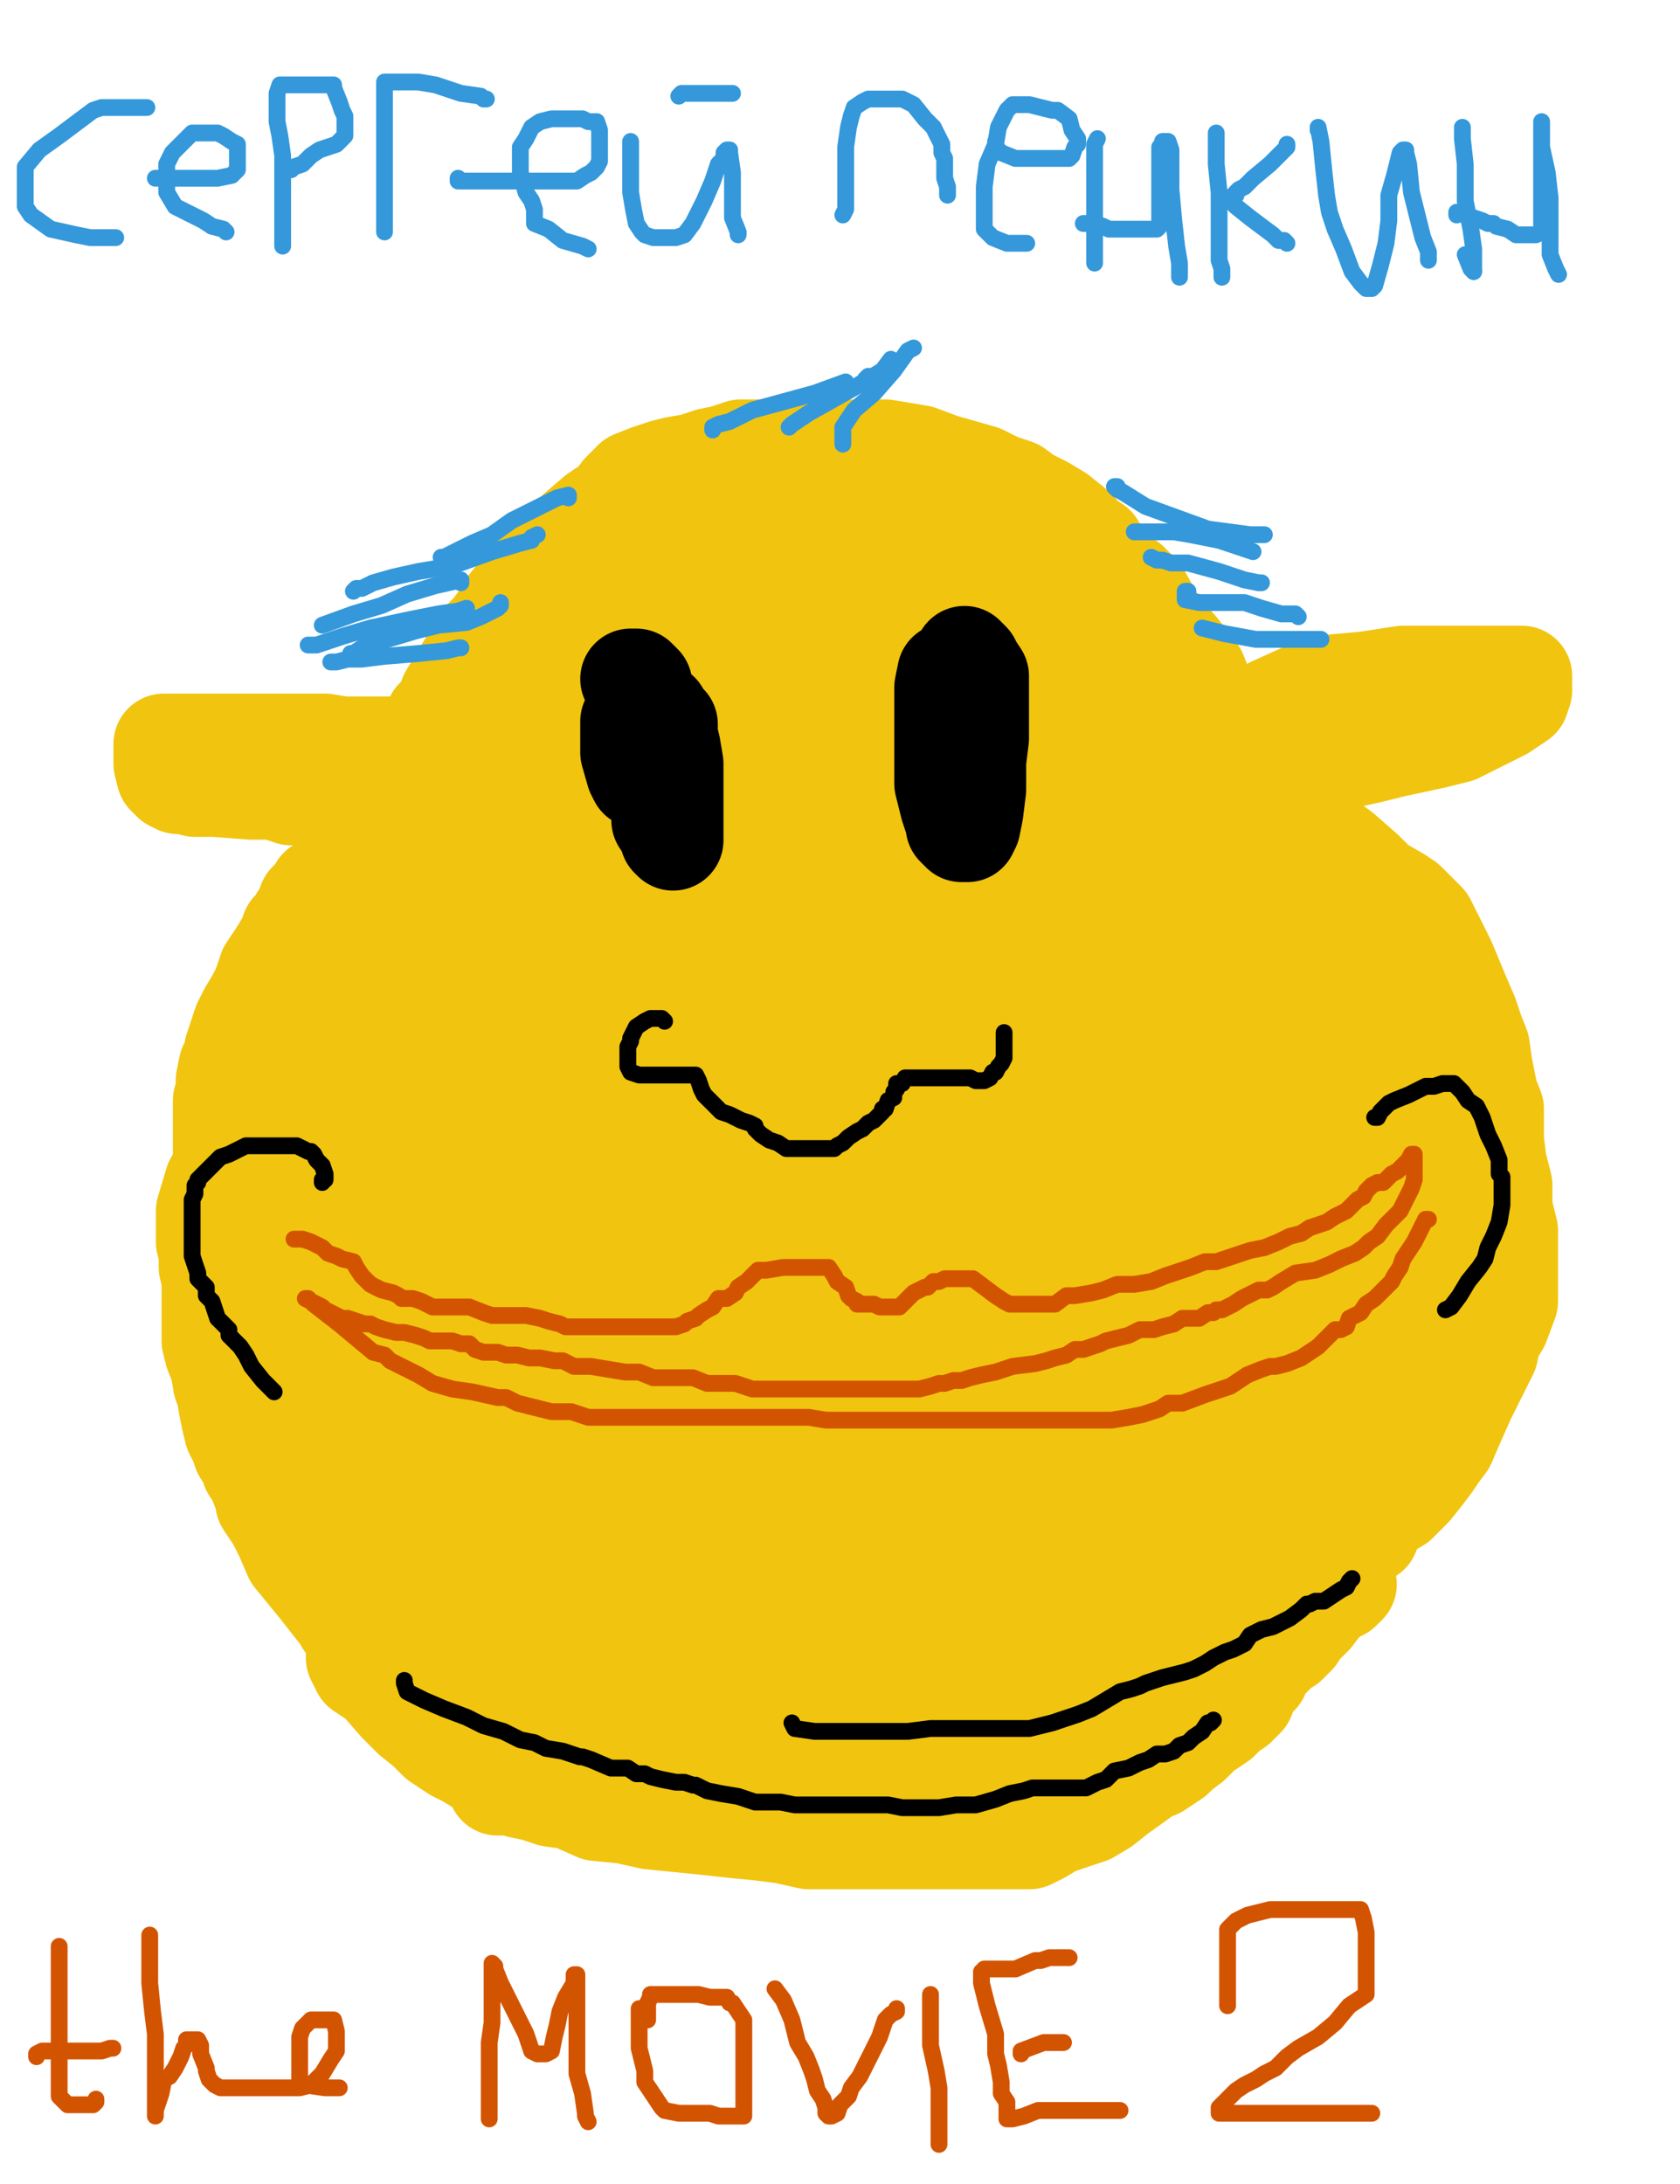 <?xml version="1.0" encoding="utf-8" ?>
<svg baseProfile="full" height="520" version="1.1" width="400" xmlns="http://www.w3.org/2000/svg" xmlns:ev="http://www.w3.org/2001/xml-events" xmlns:xlink="http://www.w3.org/1999/xlink"><defs><style type="text/css"><![CDATA[.path {fill: none; stroke-linejoin: round; stroke-linecap: round;}]]></style></defs><path class="path" d="M 95.60 354.97 L 94.92 354.97 L 91.55 351.61 L 89.53 350.26 L 87.51 348.24 L 86.84 347.56 L 82.80 342.18 L 79.43 338.81 L 76.73 335.44 L 76.73 334.77 L 76.73 334.09 L 75.39 332.07 L 74.04 329.38 L 71.35 326.01 L 69.33 321.97 L 68.65 319.95 L 67.98 317.25 L 67.30 313.89 L 66.63 311.19 L 65.96 309.84 L 65.96 307.82 L 65.28 305.80 L 64.61 304.46 L 64.61 303.11" stroke="#f1c40f" stroke-width="4" /><path class="path" d="M 102.33 357.67 L 101.66 357.67 L 100.31 356.99 L 98.29 355.65 L 94.25 354.30 L 92.23 352.28 L 90.21 350.93 L 86.84 348.91 L 84.14 345.54 L 82.12 344.20 L 80.78 342.85 L 79.43 341.50 L 78.08 339.48 L 76.73 338.13 L 74.71 336.11 L 74.04 336.11 L 72.69 334.09 L 70.67 332.07 L 68.65 327.36 L 67.30 325.34 L 65.28 323.32 L 63.26 321.30 L 61.92 317.93 L 60.57 315.23 L 59.22 311.87 L 57.87 309.17 L 55.85 306.48 L 55.85 304.46 L 54.51 301.76 L 54.51 298.39 L 53.83 294.35 L 53.16 291.66 L 53.16 286.94 L 53.16 282.90 L 53.16 280.21 L 53.16 278.19 L 53.16 276.17 L 53.16 273.47 L 53.16 269.43 L 53.16 267.41 L 53.16 264.72 L 53.16 262.02 L 53.83 260.00 L 53.83 257.31 L 54.51 253.94 L 55.85 251.92 L 55.85 249.90 L 56.53 247.88 L 57.87 243.83 L 59.22 241.14 L 61.24 237.77 L 62.59 235.08 L 63.26 233.06 L 63.94 231.04 L 65.28 229.02 L 66.63 226.99 L 68.65 223.63 L 69.33 221.61 L 70.67 220.26 L 71.35 218.91 L 72.02 218.24 L 72.69 216.89 L 73.37 214.87 L 74.04 214.20 L 75.39 212.85 L 76.06 211.50 L 77.41 211.50 L 78.76 210.83 L 81.45 208.81 L 83.47 208.13 L 84.82 208.13 L 86.16 206.79 L 88.86 206.11 L 90.21 204.77 L 92.90 204.77 L 93.57 203.42 L 95.60 202.75 L 96.94 201.40 L 98.96 200.73 L 100.98 200.05 L 102.33 199.38 L 103.68 198.70 L 105.70 198.03 L 108.39 197.36 L 111.09 197.36 L 113.78 196.68 L 117.15 196.68 L 119.17 196.68 L 121.19 196.68 L 123.21 196.68 L 125.23 196.68 L 127.93 196.68 L 129.95 196.68 L 131.97 196.68 L 133.99 196.68 L 136.01 196.68 L 136.68 196.68 L 137.36 196.01 L 138.03 196.01" stroke="#f1c40f" stroke-width="24" /><path class="path" d="M 83.47 207.46 L 83.47 205.44 L 84.82 204.09 L 86.16 200.73 L 88.19 198.03 L 89.53 194.66 L 90.88 192.64 L 92.90 188.60 L 94.25 186.58 L 95.60 184.56 L 96.94 182.54 L 98.29 179.84 L 100.31 177.15 L 101.66 174.46 L 103.68 171.09 L 105.70 169.07 L 107.05 165.70 L 109.07 162.33 L 111.09 158.96 L 113.11 155.60 L 114.46 152.90 L 117.15 150.21 L 119.17 147.51 L 121.19 144.15 L 123.89 140.78 L 127.25 136.74 L 132.64 131.35 L 137.36 126.63 L 142.07 122.59 L 146.11 119.90 L 148.13 117.20 L 150.83 114.51 L 154.20 113.16 L 158.24 111.81 L 160.93 111.14 L 164.97 110.47 L 169.01 109.12 L 172.38 108.45 L 176.42 107.10 L 181.14 107.10 L 185.85 107.10 L 191.24 107.10 L 195.96 107.10 L 197.98 107.10 L 202.02 107.10 L 204.71 107.10 L 207.41 107.10 L 210.78 107.10 L 214.82 107.77 L 218.86 108.45 L 224.25 110.47 L 228.96 111.81 L 233.68 113.16 L 237.72 115.18 L 241.76 116.53 L 244.46 118.55 L 248.50 120.57 L 251.86 122.59 L 255.23 125.28 L 257.25 127.31 L 258.60 128.65 L 260.62 130.00 L 262.64 133.37 L 263.99 136.06 L 266.68 138.76 L 268.03 141.45 L 269.38 142.80 L 271.40 144.15 L 274.09 147.51 L 276.11 150.21 L 278.13 152.23 L 280.15 154.25 L 282.85 157.62 L 284.87 160.31 L 286.22 163.68 L 288.24 167.72 L 290.93 171.09 L 291.61 173.11 L 292.28 175.13 L 292.95 177.15 L 294.30 179.84 L 295.65 183.21 L 296.32 185.23 L 296.32 188.60 L 297.67 191.30 L 298.34 194.66 L 299.69 198.70 L 300.36 202.75 L 300.36 206.11 L 301.04 209.48 L 301.71 211.50 L 302.38 213.52 L 302.38 214.87" stroke="#f1c40f" stroke-width="24" /><path class="path" d="M 280.15 183.21 L 280.83 183.21 L 283.52 183.21 L 289.58 183.21 L 293.63 184.56 L 297.67 186.58 L 302.38 188.60 L 305.75 191.30 L 309.79 196.01 L 314.51 199.38 L 319.22 202.75 L 324.61 207.46 L 327.98 210.83 L 332.69 213.52 L 334.71 214.87 L 337.41 217.56 L 339.43 219.59 L 341.45 223.63 L 342.80 226.32 L 344.14 229.02 L 347.51 237.10 L 349.53 241.81 L 350.88 245.85 L 352.23 249.22 L 352.90 253.94 L 354.25 260.67 L 355.60 264.04 L 355.60 271.45 L 356.27 276.84 L 357.62 282.23 L 357.62 287.62 L 358.96 293.01 L 358.96 296.37 L 358.96 300.41 L 358.96 303.78 L 358.96 307.15 L 358.96 309.84 L 356.94 315.23 L 354.92 318.60 L 354.25 321.97 L 352.90 324.66 L 350.88 328.70 L 348.86 332.75 L 346.16 338.81 L 344.14 343.52 L 342.12 346.22 L 340.78 348.24 L 338.76 350.93 L 336.06 354.30 L 332.69 357.67 L 327.98 360.36 L 326.63 362.38 L 325.96 365.08 L 324.61 365.08 L 322.59 367.10 L 319.22 369.12 L 316.53 370.47 L 313.83 371.81 L 311.81 372.49 L 309.79 373.16 L 307.10 374.51 L 305.75 374.51 L 301.71 375.85 L 299.01 376.53 L 296.32 377.88 L 293.63 377.88 L 290.93 377.88 L 287.56 379.22 L 285.54 379.90 L 282.85 379.90 L 280.15 381.24 L 277.46 381.92 L 274.09 382.59 L 268.70 383.94 L 265.34 383.94 L 263.99 383.94 L 261.97 383.94 L 259.95 383.94 L 259.27 383.94 L 257.25 383.94 L 255.91 383.94 L 255.23 383.94 L 254.56 383.94 L 253.89 383.94 L 252.54 383.94 L 251.86 383.94" stroke="#f1c40f" stroke-width="24" /><path class="path" d="M 68.65 342.85 L 68.65 343.52 L 68.65 344.20 L 70.67 349.59 L 73.37 354.97 L 75.39 361.04 L 78.76 367.10 L 81.45 371.14 L 84.14 373.83 L 86.84 377.88 L 90.21 380.57 L 93.57 384.61 L 96.94 388.65 L 101.66 392.69 L 107.05 396.06 L 112.43 398.76 L 116.48 400.78 L 125.91 404.15 L 129.95 405.49 L 133.32 406.17 L 137.36 408.86 L 140.72 409.53 L 144.77 410.21 L 148.81 411.55 L 152.18 412.23 L 158.24 412.23 L 162.95 413.58 L 168.34 414.92 L 176.42 415.60 L 184.51 416.27 L 189.22 416.27 L 193.26 416.27 L 198.65 416.27 L 204.71 416.27 L 209.43 416.27 L 215.49 416.27 L 218.86 416.27 L 223.57 414.92 L 227.62 414.25 L 231.66 414.25 L 238.39 412.90 L 243.78 411.55 L 248.50 409.53 L 250.52 408.19 L 255.23 406.17 L 259.95 404.82 L 265.34 403.47 L 270.05 403.47 L 274.09 402.80 L 276.11 401.45 L 280.15 399.43 L 282.85 398.08 L 286.22 396.74 L 290.26 395.39 L 292.95 393.37 L 296.32 392.69 L 299.69 391.35 L 302.38 390.00 L 305.08 388.65 L 309.79 385.28 L 311.81 383.94 L 314.51 381.92 L 315.85 380.57 L 317.87 379.22 L 319.22 378.55 L 319.90 377.88 L 320.57 377.20" stroke="#f1c40f" stroke-width="24" /><path class="path" d="M 84.82 392.69 L 84.82 394.72 L 86.16 397.41 L 90.21 400.10 L 94.92 405.49 L 98.29 408.86 L 101.66 411.55 L 104.35 414.25 L 108.39 416.94 L 111.09 418.29 L 114.46 420.31 L 117.15 421.66 L 120.52 424.35 L 123.89 425.70 L 127.25 426.37 L 131.29 427.72 L 136.01 428.39 L 142.07 431.09 L 148.81 431.76 L 154.87 433.11 L 161.61 433.78 L 168.34 434.46 L 174.40 435.13 L 181.14 435.80 L 186.53 436.48 L 192.59 437.82 L 197.98 437.82 L 203.37 437.82 L 209.43 437.82 L 212.80 437.82 L 217.51 437.82 L 223.57 437.82 L 229.64 437.82 L 235.03 437.82 L 238.39 437.82 L 243.78 437.82 L 245.13 437.82 L 247.82 436.48 L 251.19 434.46 L 255.23 433.11 L 259.27 431.76 L 262.64 429.74 L 266.01 427.05 L 270.72 423.68 L 273.42 421.66 L 275.44 420.98 L 277.46 419.64 L 279.48 418.29 L 280.83 416.94 L 283.52 414.92 L 285.54 412.90 L 286.22 412.23 L 288.24 410.88 L 290.26 409.53 L 292.28 407.51 L 294.30 406.17 L 296.32 404.15 L 297.67 400.78 L 299.69 398.76 L 301.04 395.39 L 303.06 394.04 L 305.08 392.02 L 306.42 391.35 L 308.44 389.33 L 309.12 387.98 L 311.14 385.96 L 312.49 384.61 L 314.51 381.92 L 315.85 378.55 L 316.53 376.53 L 317.87 375.85 L 317.87 373.83 L 317.87 373.16 L 317.87 373.16 L 313.16 377.20 L 305.75 383.26 L 296.99 391.35 L 270.05 406.17 L 253.89 412.90 L 246.48 416.94 L 241.76 420.98 L 238.39 422.33 L 235.70 423.01 L 233.00 423.68 L 230.31 423.68 L 224.25 423.68 L 218.19 423.68 L 211.45 423.68 L 209.43 423.68 L 208.76 423.68 L 208.08 423.68 L 208.76 423.01 L 212.80 419.64 L 220.88 414.92 L 257.25 408.86 L 275.44 401.45 L 288.24 394.04 L 294.97 388.65 L 297.67 383.26 L 300.36 376.53 L 303.73 369.79 L 305.08 365.08 L 306.42 362.38 L 307.77 358.34 L 309.12 356.32 L 310.47 352.28 L 312.49 348.24 L 314.51 344.87 L 315.85 342.18 L 317.20 340.16 L 317.87 338.13 L 319.22 334.77 L 321.24 330.73 L 321.92 326.68 L 323.26 323.32 L 324.61 319.95 L 326.63 317.25 L 327.98 313.89 L 329.33 309.84 L 330.67 307.15 L 332.02 304.46 L 332.69 301.76 L 333.37 298.39 L 334.71 295.70 L 335.39 290.31 L 337.41 284.92 L 338.08 279.53 L 338.08 277.51 L 338.76 281.55 L 338.76 292.33 L 334.71 313.89 L 327.30 338.81 L 318.55 355.65 L 313.83 363.73 L 312.49 365.75 L 311.81 365.75 L 311.81 363.73 L 313.83 352.95 L 318.55 336.11 L 321.92 313.21 L 326.63 289.64 L 327.98 277.51 L 327.98 272.80 L 327.30 269.43 L 324.61 262.69 L 322.59 256.63 L 317.20 247.88 L 313.16 240.47 L 309.79 235.75 L 309.79 235.08 L 309.12 235.08 L 309.12 239.79 L 309.79 249.22 L 311.81 255.96 L 315.85 257.98 L 319.22 258.65 L 320.57 258.65 L 323.26 258.65 L 325.28 249.90 L 325.28 237.77 L 321.92 225.65 L 318.55 216.89 L 317.87 213.52 L 317.20 212.85 L 316.53 218.24 L 316.53 225.65 L 316.53 236.42 L 320.57 255.28 L 329.33 266.06 L 336.73 271.45 L 340.78 273.47 L 341.45 274.15 L 341.45 272.80 L 342.12 266.06 L 342.12 260.67 L 337.41 247.88 L 337.41 244.51 L 337.41 245.18 L 337.41 248.55 L 337.41 255.96 L 337.41 263.37 L 337.41 269.43 L 337.41 270.78 L 339.43 262.02 L 337.41 237.10 L 331.35 224.30 L 321.24 208.13 L 318.55 206.79 L 310.47 205.44 L 304.40 205.44 L 300.36 210.16 L 296.99 222.95 L 297.67 232.38 L 300.36 236.42 L 301.71 237.10 L 301.71 235.75 L 303.06 230.36 L 303.06 223.63 L 299.69 204.09 L 286.89 188.60 L 274.77 179.84 L 269.38 179.84 L 263.99 181.87 L 261.29 197.36 L 271.40 220.93 L 280.15 227.67 L 294.97 232.38 L 302.38 233.06 L 304.40 230.36 L 304.40 222.28 L 295.65 201.40 L 278.13 179.17 L 261.29 165.70 L 255.23 163.01 L 253.21 163.01 L 249.84 167.72 L 249.17 181.87 L 249.17 196.01 L 258.60 211.50 L 269.38 218.24 L 278.13 220.26 L 282.18 220.26 L 285.54 213.52 L 280.83 197.36 L 272.07 177.82 L 268.70 171.09 L 266.68 170.41 L 266.01 170.41 L 263.32 178.50 L 263.32 193.99 L 269.38 213.52 L 277.46 220.26 L 282.85 222.28 L 284.87 220.26 L 286.89 208.13 L 281.50 193.32 L 270.72 171.09 L 263.99 163.01 L 258.60 159.64 L 253.21 158.96 L 248.50 158.96 L 247.15 164.35 L 253.89 183.89 L 260.62 187.93 L 269.38 188.60 L 278.81 183.89 L 281.50 179.84 L 282.18 172.44 L 278.13 153.58 L 271.40 141.45 L 268.70 138.76 L 263.99 137.41 L 257.25 141.45 L 251.86 150.88 L 247.82 172.44 L 247.15 181.87 L 247.15 184.56 L 247.15 185.23 L 247.82 185.91 L 251.19 185.91 L 254.56 181.19 L 257.93 162.33 L 256.58 139.43 L 252.54 128.65 L 249.17 125.96 L 243.78 125.28 L 235.70 127.31 L 230.98 138.08 L 228.29 149.53 L 228.29 157.62 L 230.31 162.33 L 233.68 164.35 L 238.39 164.35 L 241.76 159.64 L 243.78 152.90 L 243.78 142.80 L 239.07 125.96 L 234.35 121.92 L 228.29 121.24 L 221.55 124.61 L 214.82 138.08 L 212.80 152.23 L 214.82 159.64 L 216.84 161.66 L 220.88 163.01 L 224.92 162.33 L 227.62 157.62 L 227.62 150.21 L 227.62 138.76 L 223.57 133.37 L 216.16 130.00 L 208.76 130.67 L 200.00 136.74 L 191.24 144.82 L 186.53 152.90 L 187.87 166.37 L 193.26 168.39 L 200.67 168.39 L 212.80 167.05 L 218.19 163.01 L 224.25 154.92 L 224.92 141.45 L 217.51 125.96 L 211.45 125.28 L 197.30 127.31 L 183.83 136.74 L 169.69 152.23 L 166.32 158.96 L 165.65 165.03 L 167.67 169.07 L 173.06 169.07 L 185.85 168.39 L 195.28 163.01 L 201.35 155.60 L 203.37 137.41" stroke="#f1c40f" stroke-width="24" /><path class="path" d="M 197.30 127.31 L 193.26 125.96 L 184.51 125.96 L 166.32 132.02 L 153.52 144.15 L 136.68 164.35 L 133.99 177.82 L 133.32 183.89 L 137.36 186.58 L 143.42 186.58 L 158.91 183.89 L 173.73 173.11 L 178.44 158.96 L 178.44 146.84 L 176.42 141.45 L 172.38 139.43 L 165.65 140.10 L 156.89 147.51 L 148.13 157.62 L 133.32 185.91 L 129.27 196.68 L 129.27 198.70 L 132.64 200.05 L 150.83 192.64 L 166.99 179.84 L 181.81 162.33 L 186.53 144.15 L 186.53 138.08 L 183.16 137.41 L 173.73 138.76 L 158.91 147.51 L 132.64 168.39 L 125.23 183.89 L 124.56 190.62 L 125.91 193.32 L 131.29 192.64 L 138.03 185.91 L 146.79 177.15 L 152.85 162.33 L 158.91 144.82 L 161.61 136.74 L 161.61 133.37 L 158.24 132.02 L 150.83 132.69 L 142.07 139.43 L 133.32 154.25 L 130.62 167.05 L 130.62 172.44 L 130.62 173.78 L 130.62 175.13 L 131.29 175.13 L 134.66 175.13 L 137.36 171.09 L 138.03 160.98 L 138.70 157.62 L 136.68 156.94 L 129.95 160.31 L 124.56 165.70 L 115.80 174.46 L 105.70 185.23 L 104.35 199.38 L 111.09 206.11 L 117.82 206.11 L 138.03 204.77 L 156.22 198.03 L 172.38 183.89 L 176.42 171.09 L 176.42 163.01 L 176.42 160.31 L 171.71 159.64 L 154.20 173.11 L 143.42 187.93 L 130.62 208.81 L 127.25 219.59 L 130.62 226.32 L 138.03 227.67 L 164.97 223.63 L 192.59 207.46 L 204.71 189.27 L 208.08 174.46 L 208.76 170.41 L 208.76 169.74 L 206.73 172.44 L 197.98 194.66 L 189.90 214.20 L 187.20 221.61 L 186.53 222.28 L 187.87 222.28 L 197.30 217.56 L 216.16 202.75 L 225.60 185.91 L 228.96 168.39 L 228.96 163.01 L 227.62 162.33 L 218.19 165.03 L 198.65 183.21 L 185.18 206.11 L 178.44 222.95 L 178.44 227.67 L 187.87 229.02 L 200.67 227.67 L 221.55 209.48 L 230.98 189.95 L 231.66 169.07 L 224.92 153.58 L 218.86 151.55 L 208.08 151.55 L 173.06 163.01 L 154.20 183.21 L 145.44 203.42 L 145.44 215.54 L 150.83 219.59 L 162.95 220.93 L 198.65 214.87 L 214.82 205.44 L 222.23 190.62 L 222.23 178.50 L 218.86 173.78 L 213.47 173.78 L 201.35 178.50 L 193.94 184.56 L 181.81 209.48 L 175.75 225.65 L 177.77 229.02 L 183.83 229.02 L 209.43 220.93 L 222.23 212.18 L 238.39 195.34 L 243.11 186.58 L 243.11 185.91 L 239.74 185.91 L 227.62 200.05 L 208.76 224.30 L 192.59 252.59 L 186.53 274.82 L 188.55 284.92 L 202.69 289.64 L 227.62 284.92 L 245.80 270.10 L 255.23 250.57 L 257.25 230.36 L 255.91 224.97 L 252.54 224.30 L 239.74 245.18 L 220.88 276.17 L 191.92 321.97 L 175.08 346.22 L 170.36 352.95 L 170.36 353.63 L 170.36 352.28 L 175.75 332.07 L 183.16 301.09 L 189.90 265.39 L 191.92 237.77 L 193.26 231.71 L 192.59 233.73 L 186.53 250.57 L 164.30 300.41 L 144.09 344.20 L 128.60 375.85 L 124.56 393.37 L 124.56 396.74 L 125.91 394.72 L 131.29 385.28 L 141.40 356.99 L 148.81 320.62 L 154.20 274.82 L 154.20 264.72" stroke="#f1c40f" stroke-width="24" /><path class="path" d="M 154.20 243.83 L 153.52 243.16 L 148.13 244.51 L 138.70 269.43 L 125.23 310.52 L 115.80 346.89 L 113.11 371.81 L 116.48 377.20 L 117.82 377.20 L 120.52 376.53 L 121.86 364.40 L 121.86 345.54 L 121.86 321.30 L 120.52 313.21 L 119.84 312.54 L 114.46 318.60 L 109.74 343.52 L 108.39 369.79 L 108.39 390.00 L 110.41 392.69 L 115.80 391.35 L 119.17 384.61 L 121.19 373.83 L 119.17 350.93 L 111.09 334.09 L 107.05 328.70 L 106.37 328.03 L 103.68 330.05 L 101.66 343.52 L 97.62 359.69 L 95.60 375.18 L 94.92 379.22 L 94.92 369.12 L 91.55 346.22 L 83.47 309.84 L 78.08 292.33 L 76.06 288.29 L 76.06 288.96 L 76.06 294.35 L 76.06 318.60 L 76.06 344.87 L 78.08 353.63 L 81.45 355.65 L 84.82 353.63 L 87.51 339.48 L 87.51 321.30 L 83.47 294.35 L 78.08 276.84 L 74.71 269.43 L 74.04 267.41 L 72.69 267.41 L 67.30 275.49 L 55.18 304.46 L 51.81 315.91 L 51.14 317.25 L 51.81 317.25 L 55.85 313.89 L 61.24 299.07 L 69.33 278.86 L 71.35 263.37 L 71.35 252.59 L 71.35 249.22 L 71.35 248.55 L 71.35 250.57 L 70.00 261.35 L 64.61 280.21 L 63.94 286.94 L 63.94 287.62 L 65.28 287.62 L 74.04 280.88 L 88.19 260.00 L 98.96 241.14 L 103.00 223.63 L 103.68 217.56 L 103.68 215.54 L 103.00 215.54 L 103.00 216.89 L 96.94 224.30 L 89.53 233.06 L 82.80 241.14 L 82.80 248.55 L 82.80 249.90 L 84.82 247.88 L 85.49 246.53 L 91.55 239.79 L 97.62 231.04 L 100.31 206.11 L 97.62 196.68 L 96.27 196.01 L 88.86 198.70 L 82.12 209.48 L 77.41 232.38 L 74.71 255.28 L 73.37 270.10 L 73.37 277.51 L 74.71 278.86 L 75.39 279.53 L 78.76 280.21 L 82.80 276.17 L 85.49 270.10 L 87.51 262.02 L 87.51 260.00 L 87.51 258.65 L 82.80 258.65 L 78.08 258.65 L 73.37 258.65 L 70.00 258.65 L 69.33 258.65 L 68.65 258.65 L 67.30 258.65 L 65.96 258.65 L 65.96 259.33 L 65.96 262.69 L 64.61 269.43 L 62.59 276.84 L 61.24 282.90 L 61.24 285.60 L 60.57 287.62 L 60.57 288.96 L 60.57 290.31 L 59.22 291.66 L 59.22 293.68 L 59.22 295.03 L 57.87 295.70 L 57.87 297.72 L 57.20 300.41 L 55.85 303.11 L 55.18 306.48 L 55.18 307.82 L 55.18 309.17 L 55.18 310.52 L 55.18 311.19 L 53.83 312.54 L 53.83 313.21 L 53.83 315.23 L 53.83 317.25 L 53.83 319.95 L 53.16 321.97 L 53.16 324.66 L 53.16 326.01 L 53.16 328.03 L 53.83 330.73 L 54.51 334.77 L 55.18 338.13 L 55.85 340.83 L 57.20 343.52 L 57.87 345.54 L 59.22 347.56 L 59.90 349.59 L 61.24 351.61 L 62.59 354.97 L 64.61 357.67 L 65.96 359.69 L 67.30 361.71 L 68.65 363.06 L 70.67 365.75 L 71.35 367.77 L 72.69 370.47 L 74.71 373.16 L 76.06 375.85 L 77.41 377.88 L 78.76 379.90 L 81.45 382.59 L 82.12 385.96 L 84.14 388.65 L 86.16 392.02 L 88.19 394.72 L 89.53 396.06 L 90.88 396.74 L 92.23 396.74 L 92.23 397.41 L 91.55 396.74 L 89.53 394.04 L 83.47 387.31 L 76.06 377.88 L 70.00 370.47 L 67.98 365.75 L 65.96 361.71 L 63.26 357.67 L 62.59 353.63 L 60.57 350.26 L 60.57 346.22 L 59.22 342.85 L 57.87 340.16 L 57.20 337.46 L 55.85 334.77 L 54.51 332.75 L 53.16 329.38 L 52.49 325.34 L 51.14 321.97 L 50.47 319.27 L 50.47 317.25 L 50.47 315.23 L 50.47 312.54 L 50.47 308.50 L 50.47 304.46 L 49.79 301.76 L 49.79 299.07 L 49.79 298.39 L 49.12 295.70 L 49.12 293.68 L 49.12 290.98 L 49.12 288.29 L 51.14 281.55 L 56.53 274.15 L 66.63 262.02 L 75.39 253.26 L 84.82 244.51 L 96.27 229.69 L 99.64 224.97 L 100.98 220.93 L 102.33 218.24 L 103.00 216.89 L 103.00 216.22 L 103.00 218.91 L 103.00 244.51 L 99.64 273.47 L 97.62 305.13 L 97.62 329.38 L 105.03 344.20 L 107.72 348.24 L 111.76 348.91 L 117.82 340.83 L 123.21 321.30 L 125.91 298.39 L 127.93 272.80 L 127.93 243.83 L 123.21 219.59 L 120.52 212.18 L 119.84 212.18 L 119.17 212.85 L 119.17 214.87 L 113.11 235.08 L 103.68 272.12 L 98.96 297.72 L 98.96 307.15 L 98.96 310.52 L 100.31 311.19 L 105.03 309.17 L 115.80 295.70 L 128.60 266.74 L 131.97 237.10 L 131.97 208.13 L 127.93 194.66 L 127.25 193.32 L 123.21 195.34 L 116.48 216.22 L 107.05 247.20 L 100.98 277.51 L 100.31 298.39 L 103.00 304.46 L 107.72 305.80 L 117.82 297.05 L 133.32 274.82 L 146.11 245.85 L 154.87 212.85 L 159.58 185.23 L 161.61 179.84 L 161.61 180.52 L 161.61 182.54 L 160.26 209.48 L 149.48 252.59 L 131.29 308.50 L 125.91 327.36 L 125.23 329.38 L 126.58 327.36 L 131.29 318.60 L 146.79 288.29 L 166.99 249.90 L 181.14 207.46 L 185.85 191.97 L 186.53 190.62 L 187.20 190.62 L 187.87 195.34 L 182.49 228.34 L 171.04 262.69 L 154.20 300.41 L 142.07 324.66 L 138.70 332.07 L 138.70 330.73 L 139.38 328.70 L 146.79 311.19 L 155.54 286.94 L 166.99 260.67 L 177.10 235.08 L 184.51 220.26 L 187.20 216.89 L 187.87 216.89 L 188.55 225.65 L 181.14 255.96 L 166.32 297.72 L 157.56 325.34 L 156.89 331.40 L 156.89 332.07 L 159.58 322.64 L 173.73 301.09 L 186.53 276.84 L 198.65 251.24 L 207.41 234.40 L 208.76 232.38 L 209.43 232.38 L 209.43 233.06 L 206.73 243.16 L 197.98 268.08 L 183.83 298.39 L 179.12 310.52 L 177.77 313.89 L 178.44 313.89 L 181.81 310.52 L 193.26 296.37 L 218.86 252.59 L 232.33 224.30 L 239.07 200.73 L 243.11 189.95 L 244.46 189.95 L 243.78 190.62 L 236.37 210.83 L 224.92 238.45 L 209.43 268.76 L 192.59 295.03 L 183.83 311.87 L 183.16 314.56 L 184.51 313.21 L 189.90 306.48 L 204.71 284.92 L 223.57 260.00 L 239.07 234.40 L 249.17 216.89 L 252.54 209.48 L 253.21 209.48 L 253.89 212.18 L 254.56 232.38 L 249.17 268.08 L 234.35 300.41 L 224.25 320.62 L 223.57 321.97 L 223.57 320.62 L 228.29 309.17 L 240.41 287.62 L 253.21 264.04 L 266.01 238.45 L 269.38 233.73 L 269.38 235.08 L 268.70 242.49 L 261.29 268.08 L 251.19 293.68 L 245.80 307.82 L 245.13 308.50 L 247.15 301.76 L 257.25 282.90 L 269.38 262.69 L 276.11 252.59 L 277.46 251.24 L 277.46 253.26 L 274.09 268.76 L 265.34 292.33 L 255.91 311.87 L 253.21 317.93 L 255.23 315.91 L 266.01 298.39 L 276.11 276.17 L 284.20 255.96 L 285.54 254.61 L 286.22 254.61 L 284.87 262.02 L 278.81 280.88 L 268.70 305.80 L 264.66 315.91 L 264.66 317.25 L 264.66 316.58 L 268.03 309.17 L 276.11 293.68 L 284.87 274.82 L 291.61 253.94 L 294.97 247.20 L 295.65 247.20 L 295.65 247.88 L 296.32 262.69 L 295.65 286.27 L 288.24 313.21 L 285.54 321.97 L 285.54 323.32 L 292.28 311.19 L 305.75 284.92 L 309.79 275.49" stroke="#f1c40f" stroke-width="24" /><path class="path" d="M 315.85 262.69 L 315.85 262.02 L 316.53 260.67 L 316.53 261.35 L 315.18 270.78 L 307.77 292.33 L 297.67 313.89 L 290.26 327.36 L 288.24 330.73 L 288.24 331.40 L 288.91 331.40 L 292.28 326.68 L 297.67 318.60 L 300.36 316.58" stroke="#f1c40f" stroke-width="24" /><path class="path" d="M 315.18 271.45 L 311.81 277.51 L 303.73 301.76 L 297.67 321.97 L 288.24 340.83 L 280.83 352.28 L 277.46 359.02 L 276.11 359.69 L 276.11 360.36 L 275.44 360.36 L 276.11 359.69 L 286.89 346.22 L 298.34 331.40 L 301.71 329.38 L 302.38 329.38 L 300.36 333.42 L 294.97 338.81 L 287.56 347.56 L 278.81 356.32 L 257.93 387.31 L 244.46 397.41 L 234.35 400.10 L 231.66 401.45 L 232.33 401.45 L 237.72 398.08 L 255.23 380.57 L 271.40 365.08 L 284.20 353.63 L 292.28 346.22 L 294.30 345.54 L 294.30 344.87 L 294.30 350.26 L 290.26 365.08 L 280.83 382.59 L 266.68 400.78 L 252.54 416.27 L 241.76 427.05 L 235.70 430.41 L 235.03 431.09 L 235.03 429.74 L 237.05 423.01 L 245.13 412.23 L 255.91 392.69 L 269.38 373.16 L 280.15 357.67 L 286.22 349.59 L 286.22 348.91 L 286.22 349.59 L 286.22 350.93 L 274.09 369.12 L 255.91 390.67 L 233.00 410.88 L 212.12 423.68 L 202.02 428.39 L 200.67 429.07 L 201.35 427.72 L 211.45 417.62 L 229.64 397.41 L 251.19 376.53 L 268.03 352.95 L 279.48 332.75 L 280.15 329.38 L 278.81 329.38 L 271.40 338.81 L 253.89 358.34 L 232.33 384.61 L 204.71 411.55 L 191.92 422.33 L 189.22 423.01 L 188.55 423.01 L 188.55 421.66 L 196.63 409.53 L 208.76 390.67 L 222.90 366.42 L 236.37 342.85 L 244.46 326.01 L 245.80 323.32 L 245.13 323.32 L 243.11 325.34 L 235.70 338.81 L 219.53 361.71 L 201.35 383.94 L 185.18 404.15 L 177.77 410.88 L 177.77 411.55 L 179.79 410.21 L 185.18 404.82 L 202.02 390.00 L 220.21 374.51 L 239.07 356.32 L 255.91 342.18 L 261.29 337.46 L 262.64 337.46 L 262.64 338.13 L 261.29 343.52 L 255.23 350.93 L 228.96 378.55 L 205.39 400.10 L 195.96 406.84 L 195.96 407.51 L 197.30 403.47 L 213.47 387.31 L 229.64 374.51 L 249.17 359.02 L 261.97 346.89 L 266.01 339.48 L 266.68 334.77 L 264.66 334.09 L 250.52 341.50 L 224.92 359.02 L 191.92 381.24 L 166.32 400.10 L 156.22 410.88 L 154.87 412.23 L 158.24 410.21 L 165.65 403.47 L 183.16 385.96 L 208.08 361.04 L 221.55 344.20 L 224.92 340.16 L 224.92 338.81 L 224.25 338.81 L 222.90 339.48 L 216.16 346.22 L 180.47 380.57 L 149.48 410.88 L 133.99 423.01 L 131.97 424.35 L 132.64 423.01 L 144.77 408.19 L 163.63 386.63 L 179.12 367.77 L 196.63 348.24 L 209.43 330.73 L 216.16 318.60 L 216.84 314.56 L 216.16 314.56 L 208.76 326.68 L 192.59 347.56 L 171.71 373.83 L 146.11 404.15 L 128.60 418.96 L 119.84 424.35 L 119.17 425.03 L 118.50 425.03 L 123.89 412.90 L 142.75 385.96 L 160.26 361.71 L 175.08 341.50 L 181.81 330.73 L 187.87 316.58 L 189.90 313.21 L 189.90 309.84 L 190.57 309.84 L 189.90 310.52 L 187.20 312.54 L 178.44 323.99 L 168.34 338.81 L 161.61 348.24 L 157.56 353.63 L 154.87 356.32 L 154.20 357.67 L 154.20 356.99 L 155.54 351.61 L 158.24 340.83 L 159.58 330.73 L 159.58 327.36" stroke="#f1c40f" stroke-width="24" /><path class="path" d="M 70.00 295.03 L 70.67 295.03 L 72.02 295.03 L 74.04 295.70 L 76.73 297.05 L 78.08 298.39 L 80.10 299.07 L 81.45 299.74 L 84.14 300.41 L 84.82 301.76 L 86.16 303.78 L 86.84 304.46 L 88.19 305.80 L 89.53 306.48 L 90.88 307.15 L 93.57 307.82 L 94.92 308.50 L 95.60 309.17 L 96.27 309.17 L 98.29 309.17 L 100.31 309.84 L 103.00 311.19 L 105.70 311.19 L 109.07 311.19 L 111.76 311.19 L 115.13 312.54 L 117.15 313.21 L 119.17 313.21 L 121.86 313.21 L 125.23 313.21 L 128.60 313.89 L 130.62 314.56 L 133.32 315.23 L 134.66 315.91 L 136.01 315.91 L 137.36 315.91 L 138.70 315.91 L 140.05 315.91 L 142.07 315.91 L 144.09 315.91 L 144.77 315.91 L 147.46 315.91 L 149.48 315.91 L 151.50 315.91 L 154.20 315.91 L 155.54 315.91 L 156.89 315.91 L 158.24 315.91 L 158.91 315.91 L 160.93 315.91 L 162.95 315.23 L 163.63 314.56 L 165.65 313.89 L 166.32 313.21 L 168.34 311.87 L 169.69 311.19 L 171.04 309.17 L 173.06 309.17 L 175.08 307.82 L 175.75 306.48 L 177.77 305.13 L 179.12 303.78 L 179.79 303.11 L 180.47 302.44 L 182.49 302.44 L 186.53 301.76 L 189.22 301.76 L 191.24 301.76 L 193.26 301.76 L 193.94 301.76 L 195.28 301.76 L 197.30 301.76 L 198.65 303.78 L 199.33 305.13 L 201.35 306.48 L 202.02 308.50 L 202.69 309.17 L 204.04 309.84 L 204.04 310.52 L 205.39 310.52 L 206.73 310.52 L 208.08 310.52 L 209.43 311.19 L 210.78 311.19 L 212.12 311.19 L 212.80 311.19 L 214.14 311.19 L 216.16 309.17 L 217.51 307.82 L 220.21 306.48 L 220.88 306.48 L 222.23 305.13 L 223.57 305.13 L 224.92 304.46 L 225.60 304.46 L 226.94 304.46 L 227.62 304.46 L 228.96 304.46 L 230.31 304.46 L 231.66 304.46 L 234.35 306.48 L 237.05 308.50 L 239.07 309.84 L 240.41 310.52 L 241.76 310.52 L 243.78 310.52 L 245.13 310.52 L 246.48 310.52 L 247.15 310.52 L 249.17 310.52 L 251.19 310.52 L 253.89 308.50 L 255.91 308.50 L 259.95 307.82 L 262.64 307.15 L 266.01 305.80 L 270.05 305.80 L 274.09 305.13 L 277.46 303.78 L 279.48 303.11 L 283.52 301.76 L 286.89 300.41 L 289.58 300.41 L 293.63 299.07 L 295.65 298.39 L 297.67 297.72 L 301.04 297.05 L 304.40 295.70 L 307.10 294.35 L 309.79 293.68 L 311.81 292.33 L 313.83 291.66 L 315.85 290.98 L 317.87 289.64 L 320.57 288.29 L 321.92 286.94 L 323.26 285.60 L 324.61 284.92 L 325.28 283.58 L 326.63 282.23 L 327.98 281.55 L 329.33 281.55 L 330.00 280.88 L 331.35 279.53 L 332.69 278.86 L 333.37 278.19 L 335.39 276.17 L 336.06 274.82 L 336.73 274.82 L 336.73 275.49 L 336.73 276.17 L 336.73 278.19 L 336.73 280.88 L 336.06 282.90 L 334.71 285.60 L 333.37 288.29 L 332.02 289.64 L 330.00 291.66 L 327.98 294.35 L 325.96 295.70 L 324.61 297.05 L 322.59 298.39 L 319.22 299.74 L 316.53 301.09 L 313.16 302.44 L 308.44 303.11 L 305.08 305.13 L 303.06 306.48 L 301.71 307.15 L 301.04 307.15 L 299.69 307.15 L 298.34 307.82 L 295.65 309.17 L 293.63 310.52 L 292.28 311.19 L 290.93 311.87 L 289.58 311.87 L 288.91 312.54 L 287.56 312.54 L 285.54 313.89 L 283.52 313.89 L 281.50 313.89 L 279.48 315.23 L 276.79 315.91 L 274.77 316.58 L 271.40 316.58 L 268.70 317.93 L 266.01 318.60 L 263.32 319.27 L 261.97 319.95 L 259.95 320.62 L 257.93 321.30 L 255.91 321.30 L 253.89 322.64 L 251.19 323.32 L 249.17 323.99 L 246.48 324.66 L 241.09 325.34 L 239.07 326.01 L 237.05 326.68 L 233.68 327.36 L 230.98 328.03 L 228.96 328.70 L 226.94 328.70 L 224.92 329.38 L 223.57 329.38 L 221.55 330.05 L 218.86 330.73 L 217.51 330.73 L 213.47 330.73 L 210.10 330.73 L 206.73 330.73 L 203.37 330.73 L 200.67 330.73 L 196.63 330.73 L 192.59 330.73 L 189.90 330.73 L 186.53 330.73 L 182.49 330.73 L 179.12 330.73 L 177.10 330.05 L 175.08 329.38 L 172.38 329.38 L 168.34 329.38 L 164.97 328.03 L 161.61 328.03 L 157.56 328.03 L 155.54 328.03 L 152.18 326.68 L 148.81 326.68 L 144.77 326.01 L 140.72 325.34 L 138.70 325.34 L 136.68 325.34 L 133.99 323.99 L 131.97 323.99 L 128.60 323.32 L 125.91 323.32 L 123.21 322.64 L 120.52 322.64 L 118.50 321.97 L 115.13 321.97 L 113.11 321.30 L 111.76 319.95 L 109.74 319.95 L 107.72 319.27 L 106.37 319.27 L 104.35 319.27 L 102.33 319.27 L 100.98 318.60 L 98.96 317.93 L 96.27 317.25 L 94.25 317.25 L 91.55 316.58 L 89.53 315.91 L 88.19 315.23 L 86.84 315.23 L 84.82 314.56 L 82.80 313.89 L 81.45 313.89 L 80.10 313.21 L 78.76 312.54 L 77.41 311.87 L 76.73 311.19 L 75.39 310.52 L 74.04 309.84 L 72.69 309.17 L 73.37 309.17 L 74.71 310.52 L 80.78 315.23 L 84.82 318.60 L 88.86 321.97 L 91.55 322.64 L 92.90 323.99 L 95.60 325.34 L 99.64 327.36 L 103.00 329.38 L 107.72 330.73 L 112.43 331.40 L 118.50 332.75 L 120.52 332.75 L 123.21 334.09 L 125.91 334.77 L 131.29 336.11 L 136.01 336.11 L 140.05 337.46 L 143.42 337.46 L 147.46 337.46 L 151.50 337.46 L 155.54 337.46 L 158.91 337.46 L 162.28 337.46 L 164.30 337.46 L 167.67 337.46 L 171.04 337.46 L 177.10 337.46 L 182.49 337.46 L 187.87 337.46 L 192.59 337.46 L 196.63 338.13 L 200.00 338.13 L 202.69 338.13 L 205.39 338.13 L 210.78 338.13 L 214.14 338.13 L 218.19 338.13 L 221.55 338.13 L 225.60 338.13 L 227.62 338.13 L 230.31 338.13 L 234.35 338.13 L 237.72 338.13 L 242.43 338.13 L 247.82 338.13 L 251.19 338.13 L 256.58 338.13 L 258.60 338.13 L 260.62 338.13 L 264.66 338.13 L 268.70 337.46 L 272.07 336.79 L 276.11 335.44 L 278.13 334.09 L 281.50 334.09 L 286.89 332.07 L 292.95 330.05 L 296.99 327.36 L 300.36 326.01 L 302.38 325.34 L 303.73 325.34 L 306.42 324.66 L 309.79 323.32 L 311.81 321.97 L 313.83 320.62 L 315.18 319.27 L 316.53 317.93 L 317.87 316.58 L 319.22 316.58 L 320.57 315.91 L 321.24 313.89 L 322.59 313.21 L 323.94 312.54 L 325.28 310.52 L 327.30 309.17 L 329.33 307.15 L 331.35 305.13 L 332.02 303.78 L 333.37 301.76 L 334.04 299.74 L 335.39 297.72 L 336.73 295.70 L 338.08 293.01 L 338.76 291.66 L 339.43 290.31 L 340.10 290.31" stroke="#d35400" stroke-width="4" /><path class="path" d="M 76.73 281.55 L 76.73 280.88 L 77.41 280.88 L 77.41 279.53 L 76.73 277.51 L 75.39 276.17 L 74.71 274.82 L 74.04 274.15 L 73.37 274.15 L 72.02 273.47 L 70.67 272.80 L 67.30 272.80 L 64.61 272.80 L 62.59 272.80 L 61.92 272.80 L 61.24 272.80 L 60.57 272.80 L 59.90 272.80 L 58.55 272.80 L 55.85 274.15 L 54.51 274.82 L 52.49 275.49 L 51.81 276.17 L 51.14 276.84 L 49.79 278.19 L 49.12 278.86 L 47.77 280.21 L 47.10 280.88 L 47.10 281.55 L 46.42 282.23 L 46.42 284.25 L 45.75 285.60 L 45.75 286.27 L 45.75 286.94 L 45.75 288.29 L 45.75 289.64 L 45.75 290.98 L 45.75 292.33 L 45.75 293.68 L 45.75 295.03 L 45.75 295.70 L 45.75 296.37 L 45.75 297.05 L 45.75 299.07 L 46.42 301.09 L 47.10 303.11 L 47.10 304.46 L 48.44 305.80 L 49.12 306.48 L 49.12 308.50 L 50.47 309.84 L 51.14 311.87 L 51.81 313.89 L 53.16 315.23 L 53.83 315.91 L 54.51 316.58 L 54.51 317.93 L 56.53 319.95 L 57.20 320.62 L 58.55 322.64 L 59.90 325.34 L 62.59 328.70 L 65.28 331.40" stroke="#000000" stroke-width="4" /><path class="path" d="M 327.30 266.06 L 327.98 266.06 L 328.65 264.72 L 330.67 262.69 L 332.02 262.02 L 335.39 260.67 L 338.08 259.33 L 339.43 258.65 L 340.10 258.65 L 341.45 258.65 L 343.47 257.98 L 344.82 257.98 L 346.16 257.98 L 348.19 260.00 L 349.53 262.02 L 351.55 263.37 L 352.90 266.06 L 353.57 268.08 L 354.25 270.10 L 354.92 271.45 L 355.60 272.80 L 356.94 276.17 L 356.94 277.51 L 356.94 279.53 L 357.62 280.21 L 357.62 281.55 L 357.62 284.25 L 357.62 286.94 L 356.94 290.98 L 355.60 294.35 L 354.25 297.05 L 353.57 299.74 L 352.23 301.76 L 349.53 305.13 L 347.51 308.50 L 345.49 311.19 L 344.14 311.87" stroke="#000000" stroke-width="4" /><path class="path" d="M 96.27 400.10 L 96.27 400.78 L 96.94 402.80 L 100.98 404.82 L 105.70 406.84 L 111.09 408.86 L 115.13 410.88 L 119.84 412.23 L 123.89 414.25 L 127.25 414.92 L 129.95 416.27 L 133.99 416.94 L 136.01 417.62 L 138.03 418.29 L 138.70 418.29 L 140.72 418.96 L 145.44 420.98 L 149.48 420.98 L 151.50 422.33 L 153.52 422.33 L 154.87 423.01 L 157.56 423.68 L 160.93 424.35 L 162.95 424.35 L 164.97 425.03 L 165.65 425.03 L 168.34 426.37 L 171.71 427.05 L 175.75 427.72 L 179.79 429.07 L 183.16 429.07 L 185.85 429.07 L 189.22 429.74 L 193.26 429.74 L 197.30 429.74 L 200.67 429.74 L 204.71 429.74 L 206.73 429.74 L 211.45 429.74 L 214.82 430.41 L 217.51 430.41 L 221.55 430.41 L 223.57 430.41 L 227.62 429.74 L 232.33 429.74 L 237.05 428.39 L 240.41 427.05 L 243.78 426.37 L 245.80 425.70 L 248.50 425.70 L 250.52 425.70 L 253.89 425.70 L 257.25 425.70 L 258.60 425.70 L 261.29 424.35 L 263.32 423.68 L 265.34 421.66 L 268.70 420.98 L 271.40 419.64 L 273.42 418.96 L 275.44 417.62 L 277.46 417.62 L 279.48 416.94 L 280.83 415.60 L 282.85 414.92 L 284.20 413.58 L 286.22 412.23 L 287.56 410.21 L 288.24 410.21 L 288.91 409.53" stroke="#000000" stroke-width="4" /><path class="path" d="M 188.55 410.21 L 189.22 411.55 L 193.94 412.23 L 200.67 412.23 L 208.76 412.23 L 216.16 412.23 L 221.55 411.55 L 231.66 411.55 L 237.72 411.55 L 241.09 411.55 L 245.13 411.55 L 247.82 410.88 L 250.52 410.21 L 252.54 409.53 L 256.58 408.19 L 259.95 406.84 L 263.32 404.82 L 266.68 402.80 L 269.38 402.12 L 271.40 401.45 L 272.75 400.78 L 274.77 400.10 L 276.79 399.43 L 279.48 398.76 L 282.18 398.08 L 284.20 397.41 L 286.89 396.06 L 288.91 394.72 L 291.61 393.37 L 293.63 392.69 L 296.32 391.35 L 297.67 389.33 L 300.36 387.98 L 303.06 387.31 L 305.75 385.96 L 307.10 385.28 L 309.79 383.26 L 311.14 381.92 L 311.81 381.92 L 313.16 381.24 L 315.18 381.24 L 317.20 379.90 L 319.22 378.55 L 320.57 377.88 L 321.24 376.53 L 321.92 375.85" stroke="#000000" stroke-width="4" /><path class="path" d="M 150.15 161.66 L 150.83 161.66 L 151.50 161.66 L 152.85 163.01 L 152.85 165.70 L 154.20 167.72 L 154.20 169.74 L 154.20 171.09 L 154.87 175.80 L 154.87 177.82 L 154.87 179.84 L 154.87 181.19 L 154.87 181.87 L 154.87 183.89 L 156.22 188.60 L 157.56 191.30 L 157.56 193.32 L 157.56 195.34 L 158.91 197.36 L 159.58 198.03 L 159.58 199.38 L 160.26 200.05 L 160.26 199.38 L 160.26 198.70 L 160.26 197.36 L 160.26 194.66 L 160.26 188.60 L 160.26 181.87 L 159.58 177.82 L 158.91 175.13 L 158.91 172.44 L 157.56 171.09 L 156.89 169.74 L 156.22 169.74 L 154.87 169.74 L 152.85 169.74 L 151.50 169.07 L 151.50 169.74 L 151.50 170.41 L 150.15 171.76 L 150.15 172.44 L 150.15 173.11 L 150.15 174.46 L 150.15 175.80 L 150.15 179.17 L 151.50 183.89 L 152.18 185.23" stroke="#000000" stroke-width="24" /><path class="path" d="M 226.94 160.31 L 226.27 160.31 L 225.60 160.31 L 224.92 163.68 L 224.92 168.39 L 224.92 175.13 L 224.92 180.52 L 224.92 186.58 L 226.27 191.97 L 226.94 193.99 L 227.62 195.34 L 227.62 196.68 L 228.29 197.36 L 228.96 197.36 L 228.96 198.03 L 229.64 198.03 L 230.31 198.03 L 230.98 196.68 L 231.66 193.32 L 232.33 187.93 L 232.33 181.19 L 233.00 175.80 L 233.00 170.41 L 233.00 165.70 L 233.00 164.35 L 233.00 160.98 L 231.66 158.96 L 230.98 157.62 L 230.31 156.94 L 229.64 156.27" stroke="#000000" stroke-width="24" /><path class="path" d="M 92.23 179.84 L 92.23 179.17 L 92.23 177.82 L 89.53 177.82 L 86.16 177.82 L 81.45 177.82 L 77.41 177.15 L 72.02 177.15 L 65.96 177.15 L 61.24 177.15 L 57.87 177.15 L 54.51 177.15 L 52.49 177.15 L 48.44 177.15 L 45.08 177.15 L 41.71 177.15 L 41.04 177.15 L 39.69 177.15 L 39.01 177.15 L 39.01 177.82 L 39.01 178.50 L 39.01 179.84 L 39.01 181.87 L 39.69 184.56 L 41.04 185.91 L 42.38 186.58 L 43.73 186.58 L 46.42 187.25 L 51.14 187.25 L 59.90 187.93 L 65.28 187.93 L 69.33 189.27 L 73.37 189.27 L 78.08 189.27 L 80.78 189.27 L 84.82 189.27 L 87.51 189.27 L 88.86 189.27 L 90.21 189.27 L 90.88 189.27 L 91.55 189.27 L 92.23 189.27" stroke="#f1c40f" stroke-width="24" /><path class="path" d="M 297.67 173.78 L 297.67 173.11 L 297.67 172.44 L 299.01 170.41 L 303.06 168.39 L 310.47 165.03 L 317.87 163.01 L 325.28 162.33 L 334.04 160.98 L 343.47 160.98 L 348.86 160.98 L 350.88 160.98 L 352.90 160.98 L 356.27 160.98 L 359.64 160.98 L 360.98 160.98 L 362.33 160.98 L 362.33 161.66 L 362.33 162.33 L 362.33 163.01 L 362.33 164.35 L 361.66 166.37 L 357.62 169.07 L 352.23 171.76 L 346.84 174.46 L 341.45 175.80 L 332.02 177.82 L 326.63 179.17 L 320.57 180.52 L 316.53 180.52 L 313.83 181.19 L 308.44 181.19 L 305.08 181.19 L 302.38 181.19 L 300.36 181.87 L 298.34 181.87 L 296.32 181.87 L 293.63 181.87 L 292.95 181.87 L 292.95 181.87 L 293.63 181.87 L 296.32 181.87 L 303.06 181.87 L 310.47 180.52 L 319.22 179.17 L 324.61 177.82 L 329.33 176.48 L 330.67 175.13 L 332.02 173.78" stroke="#f1c40f" stroke-width="24" /><path class="path" d="M 135.34 118.55 L 135.34 117.88 L 132.64 118.55 L 128.60 120.57 L 125.91 121.92 L 121.86 123.94 L 117.15 127.31 L 112.43 129.33 L 109.74 130.67 L 107.05 132.02 L 105.70 132.69 L 105.03 132.69" stroke="#3498db" stroke-width="4" /><path class="path" d="M 127.93 127.31 L 126.58 127.98 L 126.58 128.65 L 123.89 129.33 L 117.15 131.35 L 107.72 134.72 L 99.64 136.06 L 93.57 137.41 L 88.86 138.76 L 86.16 140.10 L 84.82 140.10 L 84.14 140.78" stroke="#3498db" stroke-width="4" /><path class="path" d="M 119.17 143.47 L 119.17 144.15 L 118.50 144.82 L 114.46 146.84 L 111.09 148.19 L 104.35 148.86 L 98.96 150.21 L 92.23 152.23 L 86.16 154.25 L 84.14 155.60 L 83.47 155.60" stroke="#3498db" stroke-width="4" /><path class="path" d="M 109.74 154.25 L 109.07 154.25 L 106.37 154.92 L 99.64 155.60 L 91.55 156.27 L 86.16 156.94 L 82.80 156.94 L 80.10 157.62 L 79.43 157.62 L 78.76 157.62" stroke="#3498db" stroke-width="4" /><path class="path" d="M 111.09 144.82 L 109.07 145.49 L 104.35 146.17 L 97.62 147.51 L 88.19 149.53 L 81.45 151.55 L 75.39 153.58 L 74.04 153.58 L 73.37 153.58" stroke="#3498db" stroke-width="4" /><path class="path" d="M 109.74 138.76 L 109.74 138.08 L 103.68 139.43 L 96.94 141.45 L 90.88 144.15 L 84.14 146.17 L 76.73 148.86" stroke="#3498db" stroke-width="4" /><path class="path" d="M 266.01 115.85 L 265.34 115.85 L 266.01 116.53 L 267.36 117.20 L 272.75 120.57 L 280.15 123.26 L 287.56 125.96 L 297.67 127.31 L 300.36 127.31 L 301.04 127.31" stroke="#3498db" stroke-width="4" /><path class="path" d="M 270.05 126.63 L 272.07 126.63 L 277.46 126.63 L 279.48 126.63 L 283.52 127.31 L 290.26 128.65 L 296.32 130.67 L 298.34 131.35" stroke="#3498db" stroke-width="4" /><path class="path" d="M 274.09 132.69 L 275.44 133.37 L 276.79 133.37 L 278.81 134.04 L 282.85 134.04 L 290.26 136.06 L 296.32 138.08 L 299.69 138.76 L 300.36 138.76" stroke="#3498db" stroke-width="4" /><path class="path" d="M 282.85 140.78 L 282.18 140.78 L 282.18 141.45 L 282.18 142.80 L 285.54 143.47 L 288.24 143.47 L 292.28 143.47 L 296.32 143.47 L 300.36 144.82 L 305.08 146.17 L 308.44 146.17 L 309.12 146.84" stroke="#3498db" stroke-width="4" /><path class="path" d="M 286.22 149.53 L 291.61 150.88 L 299.01 152.23 L 306.42 152.23 L 313.16 152.23 L 314.51 152.23" stroke="#3498db" stroke-width="4" /><path class="path" d="M 169.69 102.38 L 169.69 101.71 L 171.04 101.04 L 173.73 100.36 L 179.12 97.67 L 186.53 95.65 L 193.94 93.63 L 201.35 90.93" stroke="#3498db" stroke-width="4" /><path class="path" d="M 206.06 90.26 L 206.73 89.59" stroke="#3498db" stroke-width="4" /><path class="path" d="M 187.87 101.71 L 188.55 101.04 L 192.59 98.34 L 203.37 92.28 L 210.10 88.24 L 212.12 85.54" stroke="#3498db" stroke-width="4" /><path class="path" d="M 200.67 105.75 L 200.67 103.73 L 200.67 101.71 L 203.37 97.67 L 208.08 93.63 L 212.80 88.24 L 216.16 83.52 L 217.51 82.85" stroke="#3498db" stroke-width="4" /><path class="path" d="M 158.24 243.16 L 157.56 242.49 L 156.89 242.49 L 156.22 242.49 L 154.87 242.49 L 153.52 243.16 L 151.50 244.51 L 150.83 245.85 L 150.15 247.20 L 150.15 247.88 L 149.48 249.22 L 149.48 249.90 L 149.48 250.57 L 149.48 251.24 L 149.48 252.59 L 149.48 253.26 L 149.48 253.94 L 150.15 255.28 L 152.18 255.96 L 155.54 255.96 L 157.56 255.96 L 159.58 255.96 L 160.26 255.96 L 161.61 255.96 L 162.95 255.96 L 164.30 255.96 L 164.97 255.96 L 165.65 255.96 L 166.32 257.31 L 166.99 259.33 L 167.67 260.67 L 168.34 261.35 L 169.69 262.69 L 171.71 264.72 L 173.73 265.39 L 176.42 266.74 L 178.44 267.41 L 179.79 268.08 L 179.79 268.76 L 181.14 270.10 L 183.16 271.45 L 185.18 272.12 L 187.20 273.47 L 187.87 273.47 L 189.90 273.47 L 191.92 273.47 L 193.26 273.47 L 195.96 273.47 L 197.98 273.47 L 198.65 273.47 L 199.33 272.80 L 200.67 272.12 L 202.02 270.78 L 204.04 269.43 L 205.39 268.76 L 206.73 267.41 L 208.08 266.74 L 208.76 266.06 L 210.10 264.72 L 210.10 264.04 L 210.78 264.04 L 211.45 262.02 L 212.80 261.35 L 212.80 260.00 L 213.47 259.33 L 213.47 257.98 L 214.14 257.98 L 214.82 257.98 L 215.49 256.63 L 216.84 256.63 L 218.19 256.63 L 218.86 256.63 L 219.53 256.63 L 220.21 256.63 L 220.88 256.63 L 222.90 256.63 L 223.57 256.63 L 225.60 256.63 L 227.62 256.63 L 230.31 256.63 L 230.98 256.63 L 232.33 257.31 L 233.00 257.31 L 234.35 257.31 L 235.70 256.63 L 236.37 255.28 L 237.05 255.28 L 237.72 253.94 L 238.39 253.26 L 239.07 251.92 L 239.07 250.57 L 239.07 248.55 L 239.07 247.88 L 239.07 247.20 L 239.07 246.53 L 239.07 245.85" stroke="#000000" stroke-width="4" /><path class="path" d="M 34.97 25.60 L 34.30 25.60 L 32.95 25.60 L 32.28 25.60 L 30.93 25.60 L 29.58 25.60 L 26.22 25.60 L 24.20 25.60 L 22.18 26.27 L 19.48 28.29 L 14.09 32.33 L 9.38 35.70 L 6.01 39.74 L 6.01 43.78 L 6.01 47.82 L 6.01 49.17 L 7.36 51.19 L 12.07 54.56 L 18.13 55.91 L 21.50 56.58 L 22.85 56.58 L 24.20 56.58 L 26.22 56.58 L 27.56 56.58" stroke="#3498db" stroke-width="4" /><path class="path" d="M 36.99 42.44 L 37.67 42.44 L 39.01 42.44 L 41.04 42.44 L 43.06 42.44 L 46.42 42.44 L 49.12 42.44 L 51.81 42.44 L 55.18 41.76 L 56.53 40.41 L 56.53 38.39 L 56.53 37.05 L 56.53 35.70 L 56.53 34.35 L 55.18 33.68 L 53.16 32.33 L 51.81 31.66 L 49.12 31.66 L 48.44 31.66 L 47.77 31.66 L 45.75 31.66 L 44.40 33.01 L 42.38 35.03 L 41.04 36.37 L 39.69 39.07 L 39.69 41.76 L 39.69 45.80 L 41.71 49.17 L 44.40 50.52 L 48.44 52.54 L 50.47 53.89 L 53.16 54.56 L 53.83 55.23" stroke="#3498db" stroke-width="4" /><path class="path" d="M 67.30 58.60 L 67.30 57.93 L 67.30 54.56 L 67.30 47.82 L 67.30 43.11 L 67.30 37.05 L 66.63 32.33 L 65.96 28.96 L 65.96 26.27 L 65.96 24.92 L 65.96 23.58 L 65.96 22.23 L 66.63 20.21 L 67.98 20.21 L 71.35 20.21 L 74.04 20.21 L 76.73 20.21 L 78.76 20.21 L 79.43 20.21 L 79.43 20.88 L 80.78 24.25 L 81.45 26.27 L 82.12 27.62 L 82.12 28.96 L 82.12 29.64 L 82.12 31.66 L 82.12 32.33 L 80.10 34.35 L 76.06 35.70 L 74.04 37.05 L 72.02 39.07 L 70.00 39.74 L 69.33 40.41" stroke="#3498db" stroke-width="4" /><path class="path" d="M 91.55 55.23 L 91.55 53.89 L 91.55 51.19 L 91.55 45.80 L 91.55 40.41 L 91.55 33.68 L 91.55 30.31 L 91.55 27.62 L 91.55 25.60 L 91.55 23.58 L 91.55 22.23 L 91.55 20.88 L 91.55 19.53 L 92.23 19.53 L 95.60 19.53 L 99.64 19.53 L 103.68 20.21 L 109.74 22.23 L 114.46 22.90 L 115.13 23.58 L 115.80 23.58" stroke="#3498db" stroke-width="4" /><path class="path" d="M 109.07 42.44 L 109.07 43.11 L 110.41 43.11 L 115.13 43.11 L 119.84 43.11 L 124.56 43.11 L 126.58 43.11 L 129.27 43.11 L 131.97 43.11 L 134.66 43.11 L 137.36 43.11 L 139.38 41.76 L 140.72 41.09 L 142.07 39.74 L 142.75 38.39 L 142.75 36.37 L 142.75 34.35 L 142.75 30.98 L 142.07 28.96 L 140.05 28.96 L 138.70 28.29 L 136.68 28.29 L 135.34 28.29 L 133.99 28.29 L 131.29 28.29 L 128.60 28.96 L 126.58 30.31 L 125.23 33.01 L 123.89 35.03 L 123.89 37.05 L 123.89 41.09 L 125.23 45.80 L 126.58 47.82 L 127.25 49.84 L 127.25 53.21 L 130.62 54.56 L 133.99 57.25 L 138.70 58.60 L 140.05 59.27" stroke="#3498db" stroke-width="4" /><path class="path" d="M 150.15 33.68 L 150.15 33.68 L 150.15 34.35 L 150.15 35.70 L 150.15 39.07 L 150.15 42.44 L 150.15 45.80 L 150.83 49.84 L 151.50 53.21 L 152.85 55.23 L 153.52 55.91 L 155.54 56.58 L 157.56 56.58 L 158.91 56.58 L 160.93 56.58 L 162.95 55.91 L 164.97 53.21 L 167.67 47.82 L 169.69 43.11 L 171.04 39.07 L 172.38 37.72 L 172.38 37.05 L 172.38 36.37 L 173.06 35.70 L 173.73 35.70 L 173.73 36.37 L 174.40 41.09 L 174.40 47.15 L 174.40 51.87 L 175.75 55.23 L 175.75 55.91" stroke="#3498db" stroke-width="4" /><path class="path" d="M 161.61 22.90 L 162.28 22.23 L 164.30 22.23 L 166.99 22.23 L 170.36 22.23 L 173.73 22.23 L 174.40 22.23" stroke="#3498db" stroke-width="4" /><path class="path" d="M 200.67 51.19 L 201.35 49.84 L 201.35 46.48 L 201.35 42.44 L 201.35 38.39 L 201.35 35.03 L 202.02 30.31 L 202.69 27.62 L 203.37 25.60 L 205.39 24.25 L 206.73 23.58 L 208.76 23.58 L 210.78 23.58 L 212.80 23.58 L 214.82 23.58 L 217.51 24.92 L 220.21 28.29 L 222.23 30.31 L 222.90 31.66 L 223.57 33.01 L 224.25 34.35 L 224.25 36.37 L 224.92 37.72 L 224.92 39.74 L 224.92 41.09 L 224.92 42.44 L 225.60 44.46 L 225.60 45.13 L 225.60 45.80 L 225.60 46.48" stroke="#3498db" stroke-width="4" /><path class="path" d="M 237.05 33.68 L 237.05 34.35 L 237.05 35.03 L 238.39 36.37 L 241.76 37.72 L 244.46 37.72 L 248.50 37.72 L 252.54 37.72 L 254.56 37.72 L 255.23 37.05 L 255.91 35.03 L 256.58 34.35 L 256.58 33.01 L 255.23 30.98 L 254.56 28.29 L 251.86 26.27 L 250.52 26.27 L 247.82 25.60 L 245.13 24.92 L 243.11 24.92 L 241.09 24.92 L 239.74 26.27 L 237.72 30.31 L 237.05 34.35 L 235.03 39.07 L 234.35 44.46 L 234.35 49.84 L 234.35 54.56 L 236.37 56.58 L 239.74 57.93 L 243.11 57.93 L 244.46 57.93" stroke="#3498db" stroke-width="4" /><path class="path" d="M 261.29 33.01 L 260.62 34.35 L 260.62 39.74 L 260.62 45.80 L 260.62 53.89 L 260.62 60.62 L 260.62 62.64" stroke="#3498db" stroke-width="4" /><path class="path" d="M 257.93 53.21 L 258.60 53.21 L 260.62 53.21 L 262.64 53.89 L 263.99 54.56 L 266.01 54.56 L 268.70 54.56 L 272.07 54.56 L 274.09 54.56 L 275.44 54.56 L 276.11 53.89 L 276.11 53.21 L 276.11 51.19 L 276.11 47.82 L 276.11 43.11 L 276.11 40.41 L 276.11 39.07 L 276.11 37.05 L 276.11 35.03 L 276.79 34.35 L 276.79 33.68 L 277.46 33.68 L 278.13 33.68 L 278.81 35.70 L 278.81 40.41 L 278.81 45.13 L 279.48 52.54 L 280.15 58.60 L 280.83 62.64 L 280.83 65.34 L 280.83 66.01" stroke="#3498db" stroke-width="4" /><path class="path" d="M 289.58 31.66 L 289.58 34.35 L 289.58 39.07 L 290.26 45.80 L 290.26 51.19 L 290.26 55.91 L 290.26 59.95 L 290.26 61.97 L 290.93 63.99 L 290.93 65.34 L 290.93 66.01" stroke="#3498db" stroke-width="4" /><path class="path" d="M 306.42 34.35 L 306.42 35.03 L 304.40 37.05 L 302.38 39.07 L 298.34 42.44 L 296.32 44.46 L 294.97 45.13 L 294.30 45.80 L 294.30 46.48 L 293.63 46.48 L 293.63 47.15 L 293.63 47.82 L 293.63 48.50 L 294.30 49.17 L 297.67 51.87 L 300.36 53.89 L 303.06 55.91 L 304.40 57.25 L 305.75 57.25 L 306.42 57.93" stroke="#3498db" stroke-width="4" /><path class="path" d="M 313.83 30.98 L 313.83 30.31 L 314.51 33.68 L 315.18 40.41 L 315.85 46.48 L 316.53 50.52 L 317.87 54.56 L 319.90 59.27 L 321.92 64.66 L 323.94 67.36 L 324.61 68.03 L 325.28 68.70 L 326.63 68.70 L 327.30 68.03 L 328.65 63.32 L 330.00 57.93 L 330.67 52.54 L 330.67 46.48 L 332.02 41.76 L 332.69 39.07 L 333.37 36.37 L 334.04 35.70 L 334.71 35.70 L 334.71 36.37 L 335.39 39.07 L 336.06 45.80 L 337.41 51.19 L 338.76 56.58 L 340.10 59.95 L 340.10 61.97" stroke="#3498db" stroke-width="4" /><path class="path" d="M 348.19 30.31 L 348.19 31.66 L 348.19 33.01 L 348.86 39.07 L 348.86 47.82 L 350.21 54.56 L 350.88 59.27 L 350.88 61.97 L 350.88 64.66" stroke="#3498db" stroke-width="4" /><path class="path" d="M 350.88 64.66 L 350.21 63.99 L 348.86 60.62" stroke="#3498db" stroke-width="4" /><path class="path" d="M 346.84 51.19 L 346.84 50.52 L 347.51 50.52 L 348.86 51.19 L 350.88 51.87 L 352.90 52.54 L 354.25 53.21 L 355.60 53.21 L 356.27 53.89 L 358.96 54.56 L 360.98 55.91 L 363.68 55.91 L 365.70 55.91 L 367.05 55.23 L 367.05 53.89 L 367.05 51.87 L 367.05 50.52 L 367.05 47.82 L 367.05 43.78 L 367.05 39.74 L 367.05 36.37 L 367.05 32.33 L 367.05 30.31 L 367.05 28.96 L 367.05 30.31 L 367.05 35.03 L 368.39 41.09 L 369.07 47.15 L 369.07 53.89 L 369.07 60.62 L 370.41 63.99 L 371.09 65.34" stroke="#3498db" stroke-width="4" /><path class="path" d="M 14.09 463.42 L 14.09 464.09 L 14.09 466.79 L 14.09 472.85 L 14.09 478.91 L 14.09 484.30 L 14.09 489.02 L 14.09 492.38 L 14.09 495.08 L 14.09 496.42 L 14.09 497.77 L 14.09 499.12 L 16.11 501.14 L 18.13 501.14 L 19.48 501.14 L 22.18 501.14 L 22.85 500.47 L 22.85 499.79" stroke="#d35400" stroke-width="4" /><path class="path" d="M 8.70 489.69 L 8.70 489.02 L 10.05 488.34 L 14.77 488.34 L 19.48 488.34 L 24.20 488.34 L 26.22 487.67 L 26.89 487.67" stroke="#d35400" stroke-width="4" /><path class="path" d="M 35.65 460.73 L 35.65 461.40 L 35.65 466.79 L 35.65 472.18 L 36.32 478.91 L 36.99 484.30 L 36.99 489.02 L 36.99 494.40 L 36.99 497.77 L 36.99 499.79 L 36.99 501.81 L 36.99 503.16 L 36.99 503.83 L 36.99 502.49 L 38.34 498.45 L 39.01 495.08 L 40.36 494.40 L 41.71 492.38 L 43.06 489.69 L 43.73 487.67 L 44.40 486.99 L 44.40 485.65 L 45.08 485.65 L 46.42 485.65 L 47.10 485.65 L 47.77 486.99 L 47.77 489.02 L 49.12 492.38 L 49.12 493.06 L 49.79 495.08 L 51.14 496.42 L 52.49 497.10 L 56.53 497.10 L 61.92 497.10 L 65.96 497.10 L 68.65 497.10 L 71.35 497.10 L 74.04 496.42 L 76.73 493.73 L 78.76 490.36 L 80.10 488.34 L 80.10 486.99 L 80.10 485.65 L 80.10 483.63 L 79.43 480.93 L 78.76 480.93 L 78.08 480.93 L 76.06 480.93 L 74.04 480.93 L 73.37 481.61 L 72.02 482.95 L 71.35 484.97 L 71.35 486.99 L 71.35 489.69 L 71.35 492.38 L 71.35 495.08 L 72.69 496.42 L 77.41 497.10 L 80.10 497.10 L 80.78 497.10" stroke="#d35400" stroke-width="4" /><path class="path" d="M 116.48 504.51 L 116.48 503.16 L 116.48 498.45 L 116.48 494.40 L 116.48 490.36 L 116.48 486.32 L 117.15 481.61 L 117.15 478.24 L 117.15 474.20 L 117.15 470.83 L 117.15 468.81 L 117.15 467.46 L 117.15 467.46 L 117.82 468.13 L 117.82 468.81 L 119.17 472.18 L 123.21 480.26 L 125.23 484.30 L 126.58 488.34 L 127.93 489.02 L 128.60 489.02 L 129.27 489.02 L 129.95 489.02 L 131.29 488.34 L 131.97 484.97 L 132.64 482.28 L 133.32 478.91 L 134.66 475.54 L 136.68 472.18 L 136.68 471.50 L 136.68 470.16 L 137.36 470.16 L 137.36 474.20 L 137.36 480.93 L 137.36 489.02 L 137.36 493.73 L 138.70 498.45 L 139.38 503.16 L 139.38 503.83 L 140.05 505.18" stroke="#d35400" stroke-width="4" /><path class="path" d="M 152.18 478.24 L 152.18 478.91 L 152.18 482.28 L 152.18 487.67 L 153.52 493.06 L 153.52 495.75 L 156.22 499.79 L 157.56 501.81 L 158.24 502.49 L 161.61 503.16 L 165.65 503.16 L 169.01 503.16 L 171.04 503.83 L 172.38 503.83 L 174.40 503.83 L 175.75 503.83 L 177.10 503.83 L 177.10 501.14 L 177.10 497.77 L 177.10 493.06 L 177.10 489.02 L 177.10 485.65 L 177.10 482.95 L 177.10 480.93 L 175.75 478.91 L 174.40 476.89 L 173.73 476.89 L 173.06 475.54 L 171.71 475.54 L 170.36 475.54 L 169.01 475.54 L 166.32 474.87 L 164.30 474.87 L 162.95 474.87 L 160.93 474.87 L 159.58 474.87 L 158.91 474.87 L 158.24 474.87 L 156.89 474.87 L 154.87 474.87 L 154.87 475.54 L 154.20 476.89 L 154.20 478.24 L 154.20 479.59 L 154.20 480.26 L 154.20 480.93" stroke="#d35400" stroke-width="4" /><path class="path" d="M 184.51 473.52 L 186.53 476.22 L 188.55 480.93 L 189.90 486.32 L 191.92 489.69 L 193.26 493.06 L 193.94 495.08 L 194.61 497.77 L 195.96 499.79 L 196.63 501.81 L 196.63 502.49 L 196.63 503.16 L 197.30 503.83 L 197.98 503.83 L 199.33 503.16 L 200.00 501.14 L 202.02 499.12 L 202.69 497.10 L 204.71 494.40 L 206.06 491.71 L 207.41 489.02 L 209.43 484.97 L 210.78 480.93 L 212.12 479.59 L 213.47 478.91 L 213.47 478.24" stroke="#d35400" stroke-width="4" /><path class="path" d="M 221.55 474.87 L 221.55 474.87 L 221.55 475.54 L 221.55 476.22 L 221.55 478.91 L 221.55 486.99 L 222.90 493.06 L 223.57 497.10 L 223.57 501.81 L 223.57 505.85 L 223.57 509.22 L 223.57 510.57" stroke="#d35400" stroke-width="4" /><path class="path" d="M 233.68 469.48 L 233.68 470.16 L 233.68 472.18 L 235.03 477.56 L 237.05 484.30 L 237.05 489.02 L 237.72 491.71 L 238.39 495.75 L 238.39 498.45 L 239.74 500.47 L 239.74 502.49 L 239.74 503.16 L 239.74 503.83 L 239.74 504.51 L 241.09 504.51 L 243.78 503.83 L 247.15 502.49 L 249.84 502.49 L 254.56 502.49 L 257.25 502.49 L 259.95 502.49 L 262.64 502.49 L 265.34 502.49 L 266.68 502.49" stroke="#d35400" stroke-width="4" /><path class="path" d="M 243.11 489.02 L 243.11 488.34 L 248.50 486.32 L 249.17 486.32 L 250.52 486.32 L 251.19 486.32 L 252.54 486.32 L 253.21 486.32" stroke="#d35400" stroke-width="4" /><path class="path" d="M 234.35 468.81 L 235.03 468.81 L 235.70 468.81 L 236.37 468.81 L 238.39 468.81 L 241.76 468.81 L 246.48 466.79 L 247.82 466.79 L 249.84 466.11 L 250.52 466.11 L 253.21 466.11 L 253.89 466.11 L 254.56 466.11" stroke="#d35400" stroke-width="4" /><path class="path" d="M 292.28 477.56 L 292.28 476.89 L 292.28 476.22 L 292.28 474.20 L 292.28 472.18 L 292.28 468.81 L 292.28 466.11 L 292.28 464.77 L 292.28 463.42 L 292.28 462.75 L 292.28 460.73 L 292.28 459.38 L 294.30 457.36 L 296.99 456.01 L 299.69 455.34 L 302.38 454.66 L 304.40 454.66 L 309.12 454.66 L 313.83 454.66 L 318.55 454.66 L 320.57 454.66 L 321.92 454.66 L 323.94 454.66 L 324.61 456.68 L 325.28 460.05 L 325.28 464.09 L 325.28 468.81 L 325.28 472.18 L 325.28 473.52 L 325.28 474.87 L 323.26 476.22 L 321.24 477.56 L 317.87 481.61 L 313.83 484.97 L 309.12 487.67 L 306.42 489.69 L 303.73 492.38 L 301.04 493.73 L 299.01 495.08 L 296.32 496.42 L 294.30 497.77 L 292.28 499.79 L 291.61 500.47 L 290.93 501.14 L 290.26 501.81 L 290.26 502.49 L 290.26 503.16 L 292.95 503.16 L 300.36 503.16 L 303.73 503.16 L 309.12 503.16 L 312.49 503.16 L 315.85 503.16 L 317.87 503.16 L 320.57 503.16 L 323.26 503.16 L 325.28 503.16 L 326.63 503.16" stroke="#d35400" stroke-width="4" /></svg>